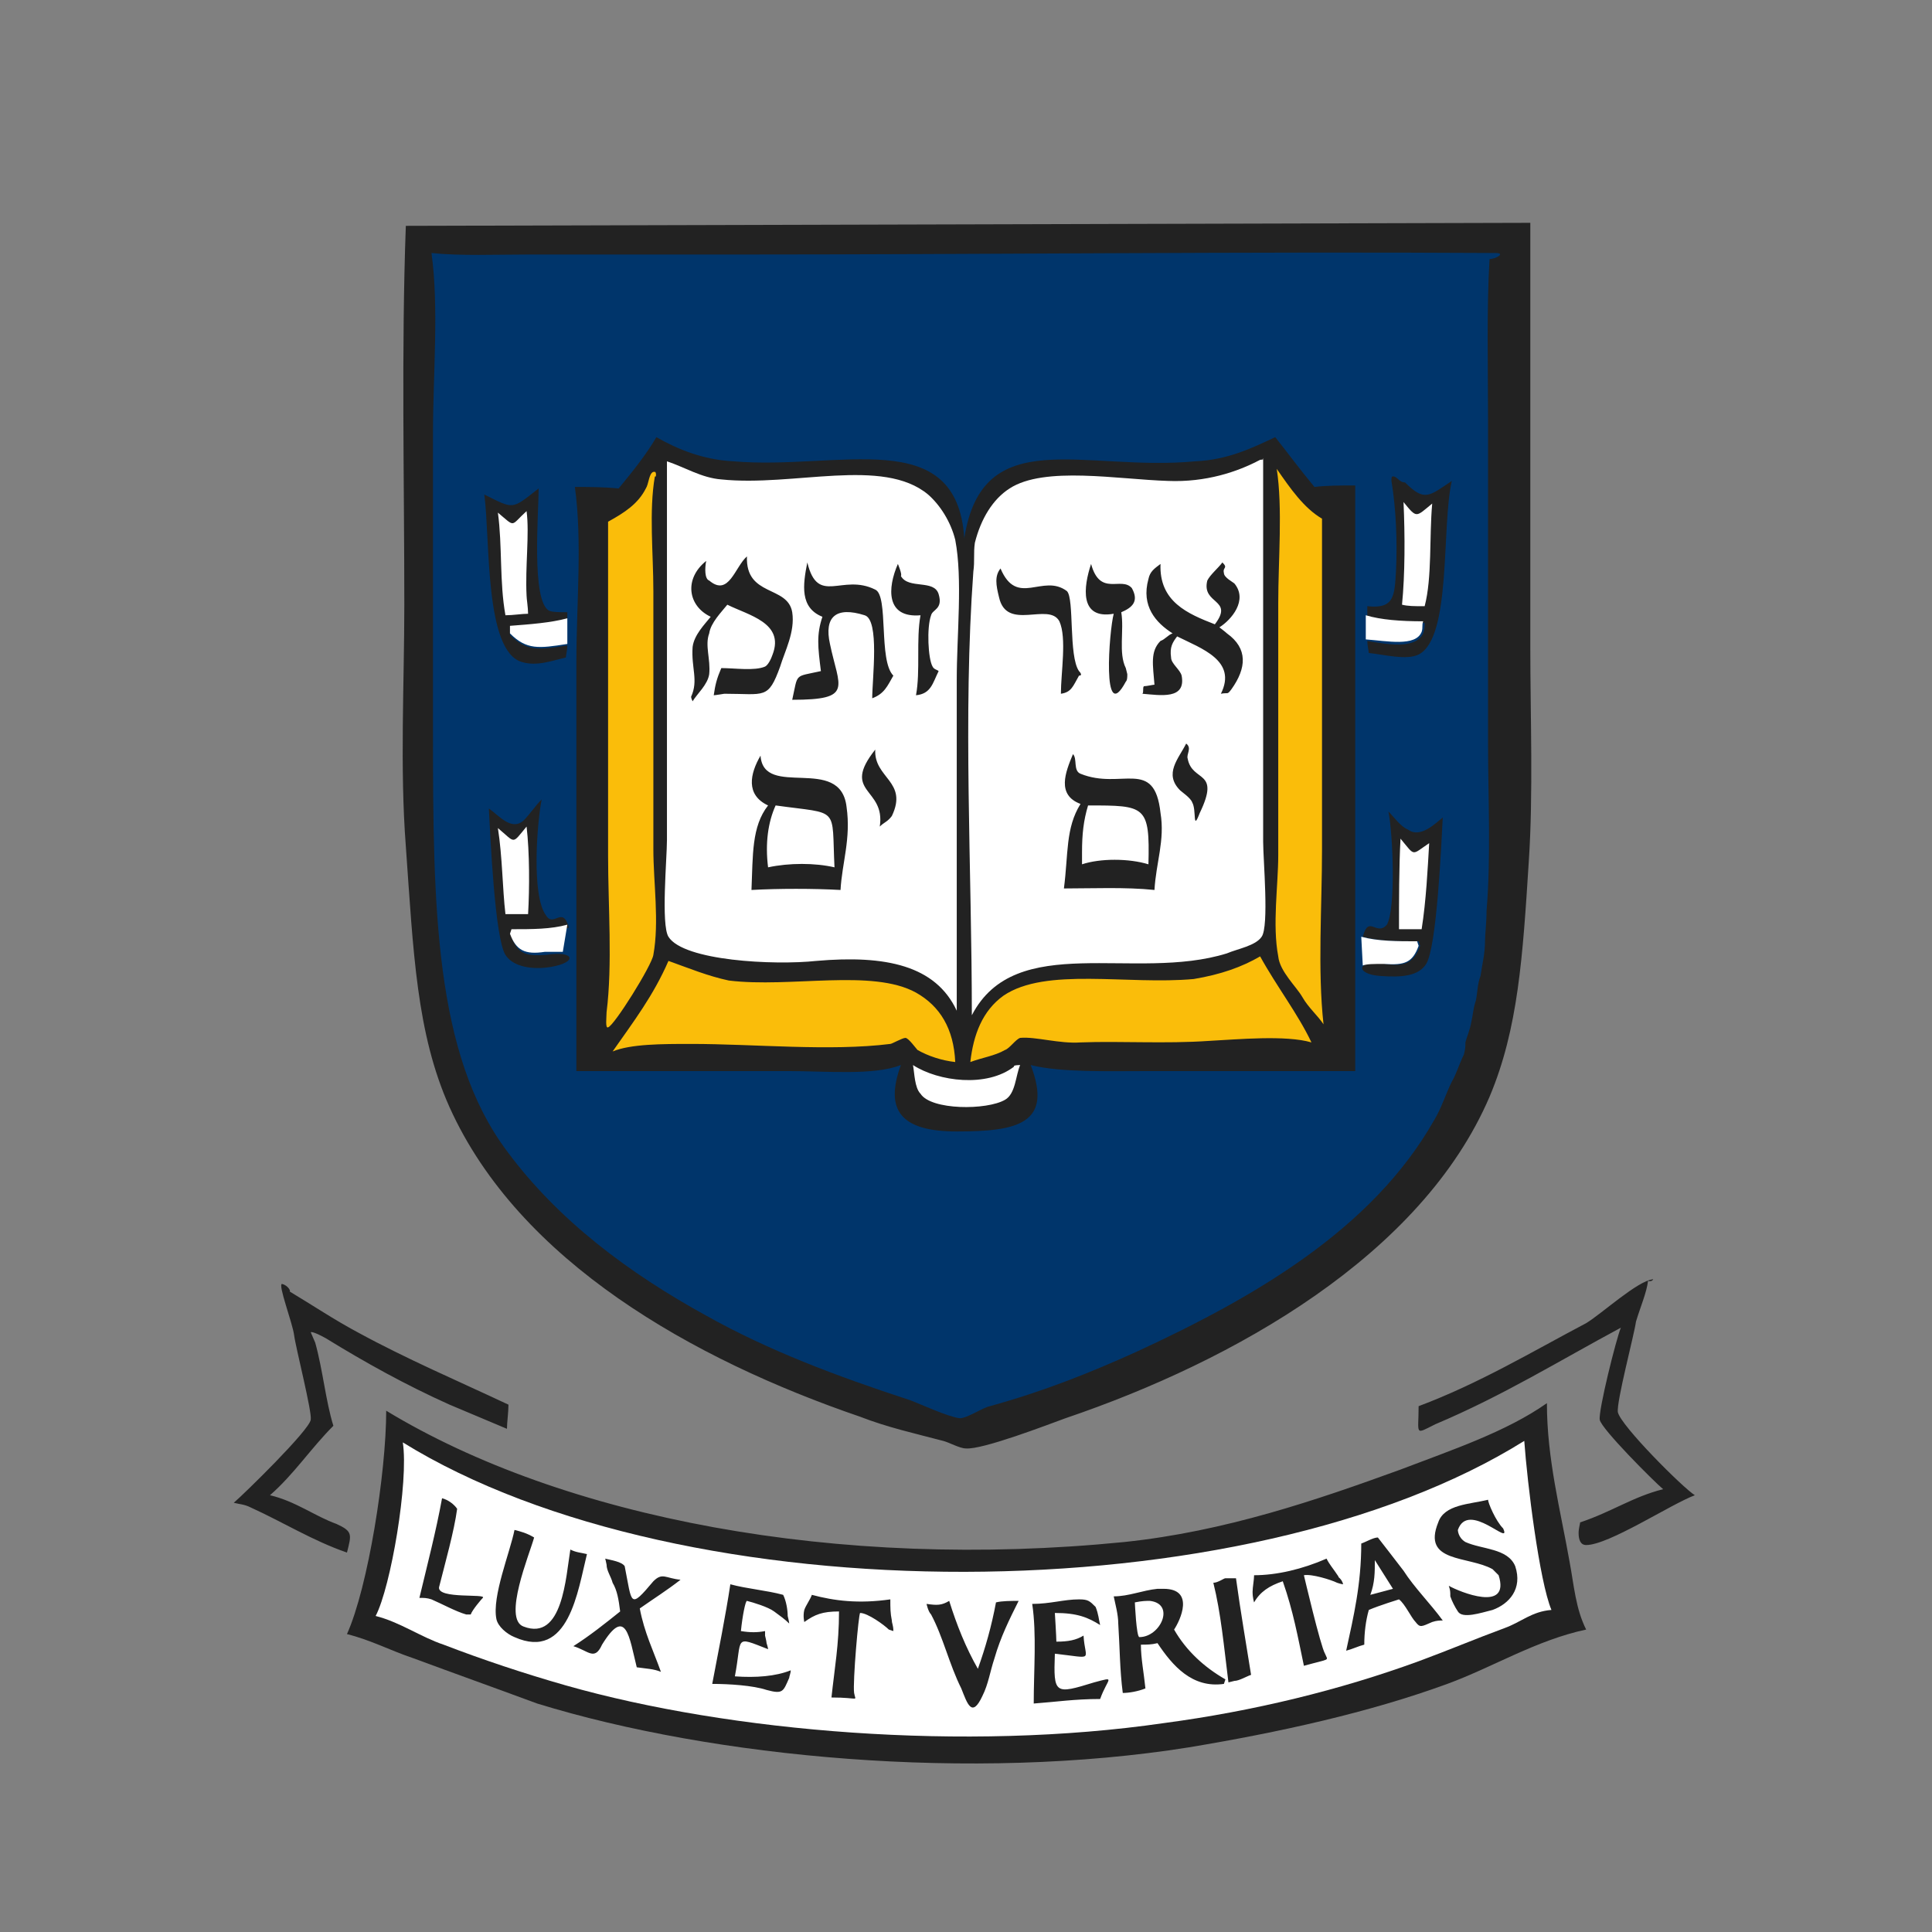 <?xml version="1.0" encoding="utf-8"?>
<!-- Generator: Adobe Illustrator 25.2.1, SVG Export Plug-In . SVG Version: 6.00 Build 0)  -->
<svg version="1.1" id="图层_1" xmlns="http://www.w3.org/2000/svg" xmlns:xlink="http://www.w3.org/1999/xlink" x="0px" y="0px"
	 viewBox="0 0 500 500" style="enable-background:new 0 0 500 500;" xml:space="preserve">
<rect x="0" y="0" width="500" height="500" fill="#808080" stroke="none"/>
<style type="text/css">
	.st0{fill:#222222;}
	.st1{fill:#00356B;}
	.st2{fill:#FFFFFF;}
	.st3{fill:#FABD0A;}
</style>
<g transform="matrix(1.25 0 0 -1.25 26.771 762.62)">
	<g transform="matrix(3.125 0 0 3.125 -189.27 -1045.1)">
		<path class="st0" d="M80.6,514.7c-0.3-8.2-0.1-16.8-0.1-25.1c0-5.2-0.3-10.8,0.1-16c0.5-7,0.7-12.4,2.9-17.3
			c4.6-10.2,16.1-16.7,27.2-20.5c1.8-0.7,3.6-1.1,5.5-1.6c0.4-0.1,1.1-0.5,1.5-0.5c1.1-0.1,5.5,1.6,6.6,2
			c11.2,3.8,23.6,10.8,28.1,21.3c1.9,4.5,2.2,9.3,2.6,15.6c0.3,4.5,0.1,9.6,0.1,14.2v28.1L80.6,514.7L80.6,514.7z M163.2,444.9
			c-1-0.1-3.4-2.3-4.4-2.9c-3.6-1.9-7.1-4-11.1-5.5c0-1.9-0.3-1.9,1.1-1.2c4.5,1.9,8.2,4.2,12.3,6.4c-0.3-0.7-1.5-5.5-1.4-6.1
			s3.6-4.1,4.2-4.6c-2-0.5-3.4-1.5-5.5-2.2c0-0.1-0.1-0.4-0.1-0.7c0-0.4,0.1-0.8,0.5-0.8c1.5,0,5.6,2.7,7.2,3.3
			c-0.8,0.5-4.9,4.6-5.1,5.5c-0.1,0.7,1.1,5.2,1.2,6c0.3,1,0.7,1.9,0.8,2.7C163.2,444.7,163.3,445,163.2,444.9L163.2,444.9z
			 M72.4,444.6c-0.3,0,0.7-2.6,0.8-3.4c0.1-0.8,1.2-5.1,1.1-5.6c-0.1-0.7-4.4-4.9-5.1-5.5c0.4-0.1,0.7-0.1,1.1-0.3
			c2.2-1,4.1-2.2,6.4-3c0.3,1.2,0.4,1.4-0.7,1.9c-1.4,0.5-2.7,1.5-4.4,1.9c1.6,1.4,2.7,3.1,4.2,4.6c-0.5,1.6-0.7,3.7-1.2,5.5
			l-0.3,0.7c0,0,0.1,0.1,1-0.4c2.6-1.6,5.3-3.1,8.2-4.4c1.2-0.5,2.6-1.1,3.8-1.6c0,0.4,0.1,1.1,0.1,1.6c-3.4,1.6-6.7,3-10,4.8
			c-1.5,0.8-3,1.8-4.5,2.7C73,444.1,72.8,444.5,72.4,444.6L72.4,444.6z M156.2,436.7c-2.7-1.9-6.3-3.1-9.7-4.4
			c-5.5-2-11.6-4.1-18.3-4.8c-19-1.9-37.2,1.6-48.9,8.7c0-4.1-1.2-11.7-2.6-14.8c1.6-0.4,2.9-1.1,4.4-1.6c2.7-1,5.5-2,8.2-3
			c11.7-3.6,28.8-5.2,43.2-2.9c6,1,11.9,2.3,17.1,4.2c3,1.1,5.9,2.9,9.2,3.6c-0.7,1.4-0.8,2.9-1.1,4.5
			C157.1,429.6,156.2,433,156.2,436.7L156.2,436.7z"/>
		<path class="st1" d="M152.8,512.9c-16.5,0.1-33.9-0.1-50.7-0.1H88.6c-2,0-4.4-0.1-6.3,0.1c0.5-3.6,0.1-8.1,0.1-11.9v-19.9
			c0-11.5,0.1-21.3,4.9-27.7c3.4-4.6,8.1-8.1,13.2-10.9c4.1-2.3,8.6-4,13.5-5.6c0.8-0.3,2.5-1.1,3.3-1.2c0.5,0,1.5,0.7,2,0.8
			c3.6,1,6.6,2.2,9.7,3.6c7.8,3.6,15.6,8.1,19.7,15.3c0.5,0.8,0.8,1.8,1.2,2.6c0.3,0.5,0.5,1.2,0.8,1.8c0.1,0.4,0.1,0.5,0.1,0.8
			c0.1,0.4,0.3,0.8,0.4,1.4c0.1,0.4,0.1,0.8,0.3,1.4c0.1,0.5,0.1,1.1,0.3,1.6c0.1,0.7,0.3,1.5,0.3,2.3c0,0.5,0.1,1.2,0.1,2
			c0.3,3.6,0.1,7.5,0.1,11.1v21.4c0,3.4-0.1,7.5,0.1,10.7C152.8,512.5,153.5,512.9,152.8,512.9"/>
		<path class="st0" d="M138.2,500.7c-1.5-0.7-3.1-1.5-5.3-1.6c-7.4-0.7-14.1,2.6-15.3-5.1c-0.5,7.6-8.3,4.5-15.3,5.1
			c-2,0.1-3.7,0.8-5.1,1.6c-0.7-1.2-1.6-2.3-2.5-3.4c-1,0.1-1.9,0.1-2.9,0.1c0.5-3.6,0.1-7.8,0.1-11.5v-27.2H106
			c2.5,0,5.6-0.3,7.4,0.4c-1.1-3,0-4.4,3.7-4.4c4,0,6.4,0.5,4.9,4.4c2-0.5,5.1-0.4,7.8-0.4h13.7v38.8c-1,0-1.9,0-2.7-0.1
			C139.8,498.6,139,499.7,138.2,500.7L138.2,500.7z M146,498.1c-0.1,0-0.1-0.1-0.1-0.3c0.3-1.8,0.4-4,0.3-6
			c-0.1-1.6-0.1-2.5-1.9-2.3c0-0.3,0-0.4,0-0.7c1.1-0.3,2.3-0.4,3.8-0.4c0-0.3,0-0.4-0.1-0.7c-0.5-1.1-2.5-0.7-3.7-0.5
			c0-0.3,0.1-0.7,0.1-0.8c1-0.1,2.5-0.5,3.3-0.1c2.2,1.1,1.5,8.5,2.2,11.5c-1.5-1-1.8-1.4-3.1-0.1
			C146.4,497.7,146.3,498.1,146,498.1L146,498.1z M89.4,497.3L89.4,497.3c-1.8-1.4-1.6-1.4-3.6-0.4c0.4-3,0-10.4,2.5-11.1
			c1-0.3,2,0.1,2.9,0.3c0,0.1,0.1,0.5,0.1,0.8c-1.9-0.3-2.7-0.4-3.8,0.7c0,0,0,0.4,0,0.5c1.4,0.1,2.7,0.1,3.8,0.5c0,0.1,0,0.4,0,0.5
			c-0.4,0-1,0-1.2,0.1C88.9,489.8,89.4,495.7,89.4,497.3L89.4,497.3z M89.6,476.7c-0.4-0.4-0.8-1-1.2-1.4c-0.8-0.7-1.6,0.3-2.3,0.8
			c0.1-1.9,0.4-8.6,1.1-9.7c0.5-0.8,1.8-1,3-0.8c1.8,0.3,1.6,1.1-0.3,0.8c-1.4-0.1-1.9,0.1-2.3,1.2l0.1,0.3c1.4,0,2.7,0,3.7,0.3
			c-0.4,1.5-1,0-1.5,0.8C88.9,470.3,89.3,475.2,89.6,476.7L89.6,476.7z M145.7,475.9c0.3-1.5,0.5-6.4-0.1-7.5
			c-0.7-0.8-1.2,0.7-1.6-0.8c1.1-0.3,2.3-0.3,3.7-0.3l0.1-0.3c-0.4-1.1-1-1.4-2.3-1.2c-2,0.3-2-0.7-0.3-0.8c1.4-0.1,2.5,0,3,0.8
			c0.7,1.1,1,7.8,1.1,9.7c-0.5-0.4-1.5-1.4-2.3-0.8C146.5,474.9,146.1,475.5,145.7,475.9L145.7,475.9z"/>
		<path class="st2" d="M137.2,499.2c-1.5-0.8-3.6-1.5-6.1-1.4c-3.3,0.1-8.2,1-10.5-0.5c-1.1-0.7-1.9-2-2.3-3.6
			c-0.1-0.7,0-1.2-0.1-1.9c-0.7-9.6-0.1-19.7-0.1-29.4c2.9,5.6,10.8,2.2,16.9,4.1c0.7,0.3,1.9,0.5,2.3,1.1c0.5,0.7,0.1,5.1,0.1,6.3
			v25.4C137.5,499.2,137.2,499.2,137.2,499.2L137.2,499.2z M97.9,499.1V474c0-1.2-0.4-5.6,0.1-6.4c1-1.6,7-1.9,9.8-1.6
			c4.6,0.4,7.9-0.3,9.3-3.3v21.9c0,3,0.4,6.7-0.1,9.3c-0.3,1.2-1,2.3-1.8,3c-3,2.5-8.9,0.5-13.7,1C100.2,498,99.1,498.7,97.9,499.1
			L97.9,499.1z M146.7,496.4c0.1-2.2,0.1-4.8-0.1-6.8c0.4-0.1,0.8-0.1,1.5-0.1c0.5,1.9,0.3,4.6,0.5,6.8
			C147.5,495.4,147.6,495.3,146.7,496.4L146.7,496.4z M88.6,495.8c-1.1-1-0.7-1.1-1.9-0.1c0.3-2.2,0.1-4.6,0.5-6.8
			c0.5,0,1.1,0.1,1.5,0.1c0,0.4-0.1,1-0.1,1.2C88.5,492.1,88.8,494.3,88.6,495.8L88.6,495.8z M144.2,488.9v-1.6
			c1.4-0.1,3.3-0.5,3.7,0.5c0.1,0.3,0,0.4,0.1,0.7C146.5,488.5,145.2,488.6,144.2,488.9L144.2,488.9z M91.3,488.7
			c-1.1-0.3-2.5-0.4-3.8-0.5c0,0,0-0.4,0-0.5c1.1-1.1,1.9-1,3.8-0.7V488.7z M88.6,474.9c-1-1.2-0.7-1.1-1.9-0.1
			c0.3-1.9,0.3-4,0.5-5.7c0.4,0,1.1,0,1.5,0C88.8,470.8,88.8,473.2,88.6,474.9L88.6,474.9z M146.5,474.1c-0.1-1.9-0.1-4.1-0.1-6
			c0.4,0,1.1,0,1.5,0c0.3,1.9,0.4,4,0.5,5.7C147.2,473,147.5,472.9,146.5,474.1L146.5,474.1z M91.3,468.4c-1.1-0.3-2.3-0.3-3.7-0.3
			l-0.1-0.3c0.4-1.1,1-1.4,2.3-1.2c0.5,0,1,0,1.2,0L91.3,468.4L91.3,468.4z M143.9,467.6l0.1-1.9c0.3,0.1,0.7,0.1,1.4,0.1
			c1.4-0.1,1.9,0.1,2.3,1.2l-0.1,0.3C146.3,467.3,145,467.3,143.9,467.6L143.9,467.6z M114.2,459.1c0.1-0.5,0.1-1.5,0.5-1.9
			c0.7-1.1,4.4-1.1,5.6-0.4c0.7,0.4,0.7,1.6,1,2.3c0,0-0.5,0-0.4-0.1C119.1,457.6,115.9,458,114.2,459.1L114.2,459.1z M154.7,434.2
			c-18.4-11.5-55.7-11.6-74.3-0.1c0.4-2.6-0.8-9.6-1.8-11.5c1.6-0.4,3-1.4,4.5-1.9c2.6-1,5.3-1.9,8.1-2.7
			c10.9-3.1,26.5-4.4,39.6-2.5c6,0.8,11.7,2.2,16.9,4.1c1.9,0.7,3.8,1.5,5.7,2.2c1.1,0.4,1.8,1.1,3.1,1.2
			C155.7,424.9,154.9,431.4,154.7,434.2L154.7,434.2z"/>
		<path class="st3" d="M138.3,498.6c0.4-2.6,0.1-6,0.1-8.9V473c0-2-0.4-4.6,0-6.7c0.1-1,1.2-2,1.6-2.7s1-1.2,1.4-1.8
			c-0.4,3.6-0.1,7.8-0.1,11.6v21.9C140.1,496,139.2,497.3,138.3,498.6L138.3,498.6z M97.1,498.4H97c-0.3-0.1-0.3-0.8-0.5-1.1
			c-0.5-1-1.4-1.6-2.5-2.2V473c0-3.4,0.3-7.2-0.1-10.4c0-0.3-0.1-1.1,0.1-1c0.4,0.1,2.9,4.1,3,4.8c0.4,2.2,0,4.8,0,7v17.1
			c0,2.5-0.3,5.3,0.1,7.6C97.2,498,97.2,498.4,97.1,498.4L97.1,498.4z M137.2,466.3c-1.2-0.7-2.6-1.2-4.4-1.5
			c-4.4-0.4-9.8,0.8-12.6-1.1c-1.4-1-2-2.6-2.2-4.4c0.8,0.3,1.6,0.4,2.3,0.8c0.3,0.1,0.7,0.7,1,0.8c1,0.1,2.6-0.4,4-0.3
			c2.6,0.1,5.6-0.1,8.5,0.1c1.9,0.1,5.1,0.4,6.8-0.1C139.7,462.5,138.3,464.3,137.2,466.3L137.2,466.3z M98,466c-1-2.3-2.3-4-3.7-6
			c1.2,0.5,3.3,0.5,5.2,0.5c4.2,0,9.2-0.5,13.2,0c0.1,0,0.8,0.4,1,0.4s0.7-0.7,0.8-0.8c0.7-0.4,1.6-0.7,2.5-0.8
			c-0.1,2.2-1,3.7-2.6,4.6c-2.9,1.6-8.3,0.3-12.4,0.8C100.6,465,99.4,465.5,98,466L98,466z"/>
		<path class="st0" d="M100.5,492.5L100.5,492.5c-1.5-1.2-1.2-3,0.3-3.7c-0.4-0.5-1.1-1.2-1.2-2c-0.1-1.4,0.4-2.2-0.1-3.3
			c0,0,0-0.1,0.1-0.3c0.3,0.5,1,1.1,1.1,1.8c0.1,1-0.3,1.9,0,2.7c0.1,0.7,0.8,1.4,1.2,1.9c1.4-0.7,3.8-1.2,3-3.3
			c-0.1-0.3-0.3-0.7-0.5-0.8c-0.7-0.3-2-0.1-2.9-0.1c-0.3-0.7-0.4-1.1-0.5-1.8c0.1,0,0.7,0.1,0.7,0.1c2.7,0,2.9-0.4,3.7,1.8
			c0.3,1,1,2.3,0.8,3.6c-0.3,1.8-3.1,1-3,3.7c-0.8-0.7-1.2-2.7-2.5-1.6C100.4,491.3,100.4,492,100.5,492.5L100.5,492.5z
			 M107.2,492.4c-0.3-1.5-0.5-3,1-3.6c-0.4-1.2-0.3-2-0.1-3.6c-1.8-0.4-1.5-0.1-1.9-1.9c4.1,0,3.1,0.8,2.5,3.7
			c-0.4,1.8,0.4,2.5,2.3,1.9c1-0.3,0.5-4.2,0.5-5.5c0.8,0.3,1,0.8,1.4,1.5c-1,1-0.3,5.3-1.2,5.7
			C109.5,491.7,107.9,489.5,107.2,492.4L107.2,492.4z M134.7,492.4c-0.3-0.4-0.8-0.8-1-1.2c-0.4-1.6,1.8-1.2,0.5-2.9
			c-1.8,0.7-3.7,1.5-3.6,4c-0.4-0.3-0.7-0.5-0.8-1c-0.5-1.8,0.5-2.9,1.6-3.6c-0.3-0.1-0.5-0.4-0.8-0.5c-0.7-0.7-0.5-1.6-0.4-2.9
			c-0.1,0-0.5-0.1-0.7-0.1c-0.1-0.1,0-0.4-0.1-0.5c1.2-0.1,2.9-0.4,2.6,1.2c-0.1,0.4-0.7,0.8-0.7,1.2c-0.1,0.7,0.1,1,0.4,1.4
			c1.6-0.8,4-1.6,2.9-3.8c0.5,0.1,0.4-0.1,0.7,0.3c1,1.4,1.1,2.7-0.3,3.7c-0.1,0.1-0.5,0.4-0.5,0.4c0.8,0.5,1.9,1.8,1,2.9
			c-0.1,0.1-0.7,0.4-0.7,0.7C134.7,492.1,135.1,492,134.7,492.4L134.7,492.4z M113.2,492.3c-0.7-1.6-0.8-3.6,1.5-3.4
			c-0.3-1.6,0-3.7-0.3-5.3c1,0.1,1.1,0.8,1.5,1.6c-0.1,0.1-0.3,0.1-0.4,0.3c-0.3,0.5-0.4,2.6-0.1,3.4c0.1,0.4,0.8,0.4,0.5,1.4
			c-0.3,1-2,0.3-2.5,1.2C113.5,491.6,113.2,492.3,113.2,492.3L113.2,492.3z M126,492.3c-0.5-1.5-0.8-3.7,1.5-3.3
			c-0.3-1.1-0.8-7.5,0.8-4.5c0.1,0.1,0.1,0.3,0.1,0.5l-0.1,0.4c-0.5,1-0.1,2.5-0.3,3.7c0.7,0.3,1.2,0.7,0.7,1.6
			C128,491.5,126.6,490.1,126,492.3L126,492.3z M120,492c-0.4-0.5-0.3-1.1-0.1-1.9c0.5-2.3,3.3-0.3,4-1.6c0.5-1.1,0.1-3.4,0.1-4.8
			c0.7,0.1,0.8,0.5,1.2,1.2c0.3,0,0,0.3,0,0.3c-0.7,1-0.3,4.8-0.8,5.3C122.8,491.7,121.1,489.4,120,492L120,492z M132.3,480.4
			c-0.5-1-1.5-2-0.4-3.1c0.1-0.1,0.7-0.5,0.8-0.8c0.3-0.5,0-2,0.5-0.7c1.4,2.9-0.5,2-0.8,3.6C132.3,479.7,132.7,480.1,132.3,480.4
			L132.3,480.4z M111.7,480c-2.3-2.9,0.7-2.5,0.3-5.1c0.3,0.3,0.5,0.3,0.8,0.7C113.9,477.9,111.6,478.1,111.7,480L111.7,480z
			 M124.8,479.7c-0.5-1.2-1.1-2.7,0.5-3.3c-1-1.6-0.8-3.3-1.1-5.6c1.8,0,4.1,0.1,6-0.1c0.1,1.8,0.7,3.3,0.4,5.1
			c-0.4,3.7-2.6,1.5-5.3,2.6C124.8,478.6,125.1,479.4,124.8,479.7L124.8,479.7z M104.1,479.6c-0.7-1.2-1-2.6,0.5-3.3
			c-1.1-1.4-1-3.3-1.1-5.6c1.8,0.1,4.1,0.1,5.9,0c0.1,1.8,0.7,3.4,0.4,5.5C109.4,479.7,104.3,476.7,104.1,479.6L104.1,479.6z
			 M83,430.4c-0.4-2.2-1-4.5-1.5-6.6c0.3,0,0.5,0,0.8-0.1c0.7-0.3,1.6-0.8,2.3-1c0,0,0.4,0,0.3,0c0.1,0.3,0.7,1,0.8,1.1
			c0.3,0.3-3-0.1-2.9,0.7c0.4,1.6,1,3.7,1.2,5.2C83.8,430,83.4,430.3,83,430.4L83,430.4z M152.3,430.3c-1.2-0.3-2.9-0.3-3.3-1.5
			c-1.1-2.7,2-2.2,3.6-3.1c0.1-0.1,0.3-0.3,0.4-0.4c0.8-2.5-2.6-1.1-3.3-0.7c0.1-0.3,0.1-0.4,0.1-0.7c0.1-0.3,0.3-0.7,0.5-1
			c0.3-0.5,1.5-0.1,2.3,0.1c1.1,0.4,2,1.4,1.5,2.9c-0.5,1.2-2.2,1.1-3.3,1.6c-0.5,0.3-0.5,0.8-0.5,0.8c0.7,2,3.6-1.2,3,0.1
			C152.8,428.9,152.3,430.1,152.3,430.3L152.3,430.3z M87.8,428.3c-0.3-1.5-1.5-4.4-1.2-5.9c0.1-0.5,0.7-1,1.2-1.2
			c3.6-1.6,4.2,3.1,4.8,5.5c-0.4,0.1-0.7,0.1-1.1,0.3c-0.3-1.8-0.5-6.1-3.1-5.1c-1.4,0.5,0.4,4.8,0.7,5.9
			C88.6,428.1,88.2,428.2,87.8,428.3L87.8,428.3z M145,427.8c-0.3,0-0.8-0.3-1.1-0.4c0-2.7-0.5-4.8-1-7.1c0.4,0.1,0.8,0.3,1.2,0.4
			c0,0.8,0.1,1.6,0.3,2.3c0.7,0.3,2,0.7,2,0.7c0.4-0.3,0.8-1.2,1.1-1.5c0.3-0.4,0.4-0.3,1.1,0c0.3,0.1,0.5,0.1,0.7,0.1
			c-0.8,1.1-1.9,2.2-2.6,3.3C146.4,426,145,427.8,145,427.8L145,427.8z M141.6,426.4c-1.6-0.7-3.3-1.1-4.8-1.1
			c0-0.3-0.1-0.8-0.1-1.1c0-0.4,0.1-0.7,0.1-0.7c0.4,0.7,1,1.1,1.9,1.4c0.7-2,1-3.7,1.4-5.6c1.8,0.5,1.6,0.3,1.4,0.8
			c-0.3,0.5-1.4,5.2-1.4,5.2c0.5,0.1,1.8-0.3,2.2-0.5c0,0,0.3-0.1,0.4-0.1c-0.1,0.4-0.4,0.5-0.3,0.5
			C142,425.8,141.8,426,141.6,426.4L141.6,426.4z M93.8,426.4c0,0.1,0.1-0.4,0.1-0.4c0-0.4,0.3-0.8,0.4-1.2c0.3-0.5,0.4-1.1,0.5-1.9
			c-1-0.8-2-1.6-3.1-2.3c1-0.3,1.4-1,1.9,0.1c1.6,2.6,1.8,0.5,2.3-1.5c0.7-0.1,1.1-0.1,1.6-0.3c-0.5,1.4-1.1,2.6-1.4,4.2
			c1,0.7,1.8,1.2,2.7,1.9c-1,0.1-1.2,0.5-1.8-0.1c-1.6-1.9-1.4-1.5-1.9,1C94.9,426.2,94.2,426.3,93.8,426.4L93.8,426.4z
			 M135.6,425.1c-0.3,0-0.4,0-0.7,0c-0.1,0-0.5-0.3-0.8-0.3c0.5-2,0.7-4.2,1-6.6l0.4,0.1c0.3,0,0.8,0.3,1.1,0.4
			C136.3,420.6,135.9,422.9,135.6,425.1L135.6,425.1z M102.1,424.7c-0.3-2-0.8-4.5-1.2-6.6c1.1,0,2.7-0.1,3.6-0.4
			c1.1-0.3,1.1-0.1,1.5,0.8c0,0.1,0.1,0.3,0.1,0.5c-1-0.4-2.3-0.5-3.7-0.4c0.5,2.6-0.1,2.7,2.2,1.8c0,0.1-0.1,0.4-0.1,0.4
			c0,0.1-0.1,0.5-0.1,0.5v0.3c-0.5-0.1-1-0.1-1.6,0c0.1,1,0.3,2,0.4,2c0.4-0.1,1.4-0.4,1.8-0.7c0.4-0.3,0.7-0.5,1-0.8
			c0,0.1-0.1,0.5-0.1,0.5c0,0.4-0.1,1-0.3,1.4C104.5,424.3,103.2,424.4,102.1,424.7L102.1,424.7z M130.8,424.4c-0.1,0-0.3,0-0.4,0
			c-1-0.1-1.9-0.5-2.9-0.5c0.1-0.5,0.3-1.2,0.3-1.8c0.1-1.5,0.1-3.1,0.3-4.6c0.4,0,1,0.1,1.5,0.3c-0.1,1-0.3,2-0.3,2.9
			c0.4,0,0.7,0,1.1,0.1c1-1.5,2.3-3,4.4-2.7l0.1,0.3c-1.4,0.8-2.6,1.9-3.4,3.3C131.9,422.3,132.9,424.4,130.8,424.4L130.8,424.4z
			 M107.5,424c-0.1-0.3-0.4-0.7-0.5-1c-0.1-0.4,0-0.8,0-0.8c0.7,0.5,1.2,0.7,2.3,0.7c0-2.2-0.3-3.8-0.5-5.7c1.9,0,1.6-0.3,1.5,0.3
			c-0.1,0.7,0.3,5.3,0.4,5.3c0.5,0,1.6-0.8,1.9-1.1l0.3-0.1c0,0.4-0.1,0.5-0.1,0.7c-0.1,0.5-0.1,0.8-0.1,1.4
			C110.6,423.4,109,423.6,107.5,424L107.5,424z M125.2,423.7c-1,0-1.9-0.3-3.1-0.3c0.3-2,0.1-4.4,0.1-6.6c1.4,0.1,2.7,0.3,4.4,0.3
			c0.5,1.4,1.1,1.5-0.4,1.1c-2.6-0.8-2.7-0.8-2.6,1.9c2.7-0.3,2-0.5,1.9,1.2c-0.5-0.3-1-0.4-1.8-0.4c0,0.3-0.1,1.9-0.1,1.9
			c1.5,0,2.2-0.3,3-0.8c-0.1,0.4-0.1,0.7-0.3,1.2C125.9,423.6,125.8,423.7,125.2,423.7L125.2,423.7z M115.1,423.4
			c0,0,0.1-0.5,0.3-0.7c0.8-1.5,1.2-3.3,2-4.9c0.4-1,0.7-2,1.4-0.5c0.4,0.8,0.5,1.6,0.8,2.5c0.4,1.4,1,2.6,1.6,3.8
			c-0.5,0-1.1,0-1.5-0.1c-0.3-1.6-0.7-3-1.2-4.4c-0.8,1.4-1.4,2.9-1.9,4.5C116.1,423.3,115.8,423.3,115.1,423.4L115.1,423.4z"/>
		<path class="st2" d="M105.1,476.3c-0.5-1.1-0.7-2.5-0.5-4.1c1.4,0.3,3.1,0.3,4.4,0C108.8,476.3,109.4,475.7,105.1,476.3
			L105.1,476.3z M125.8,476.3c-0.3-1-0.4-1.9-0.4-3.1c0-0.4,0-0.5,0-0.8c1.2,0.4,3.1,0.4,4.4,0C129.9,476.3,129.6,476.3,125.8,476.3
			L125.8,476.3z M144.8,426.3c0-0.8,0-1.5-0.3-2.3l1.5,0.4L144.8,426.3L144.8,426.3z M129.9,423.6c-0.3,0-0.5,0-1-0.1
			c0,0,0.1-2.3,0.3-2.3C130.6,421.2,131.6,423.4,129.9,423.6L129.9,423.6z"/>
	</g>
</g>
</svg>
